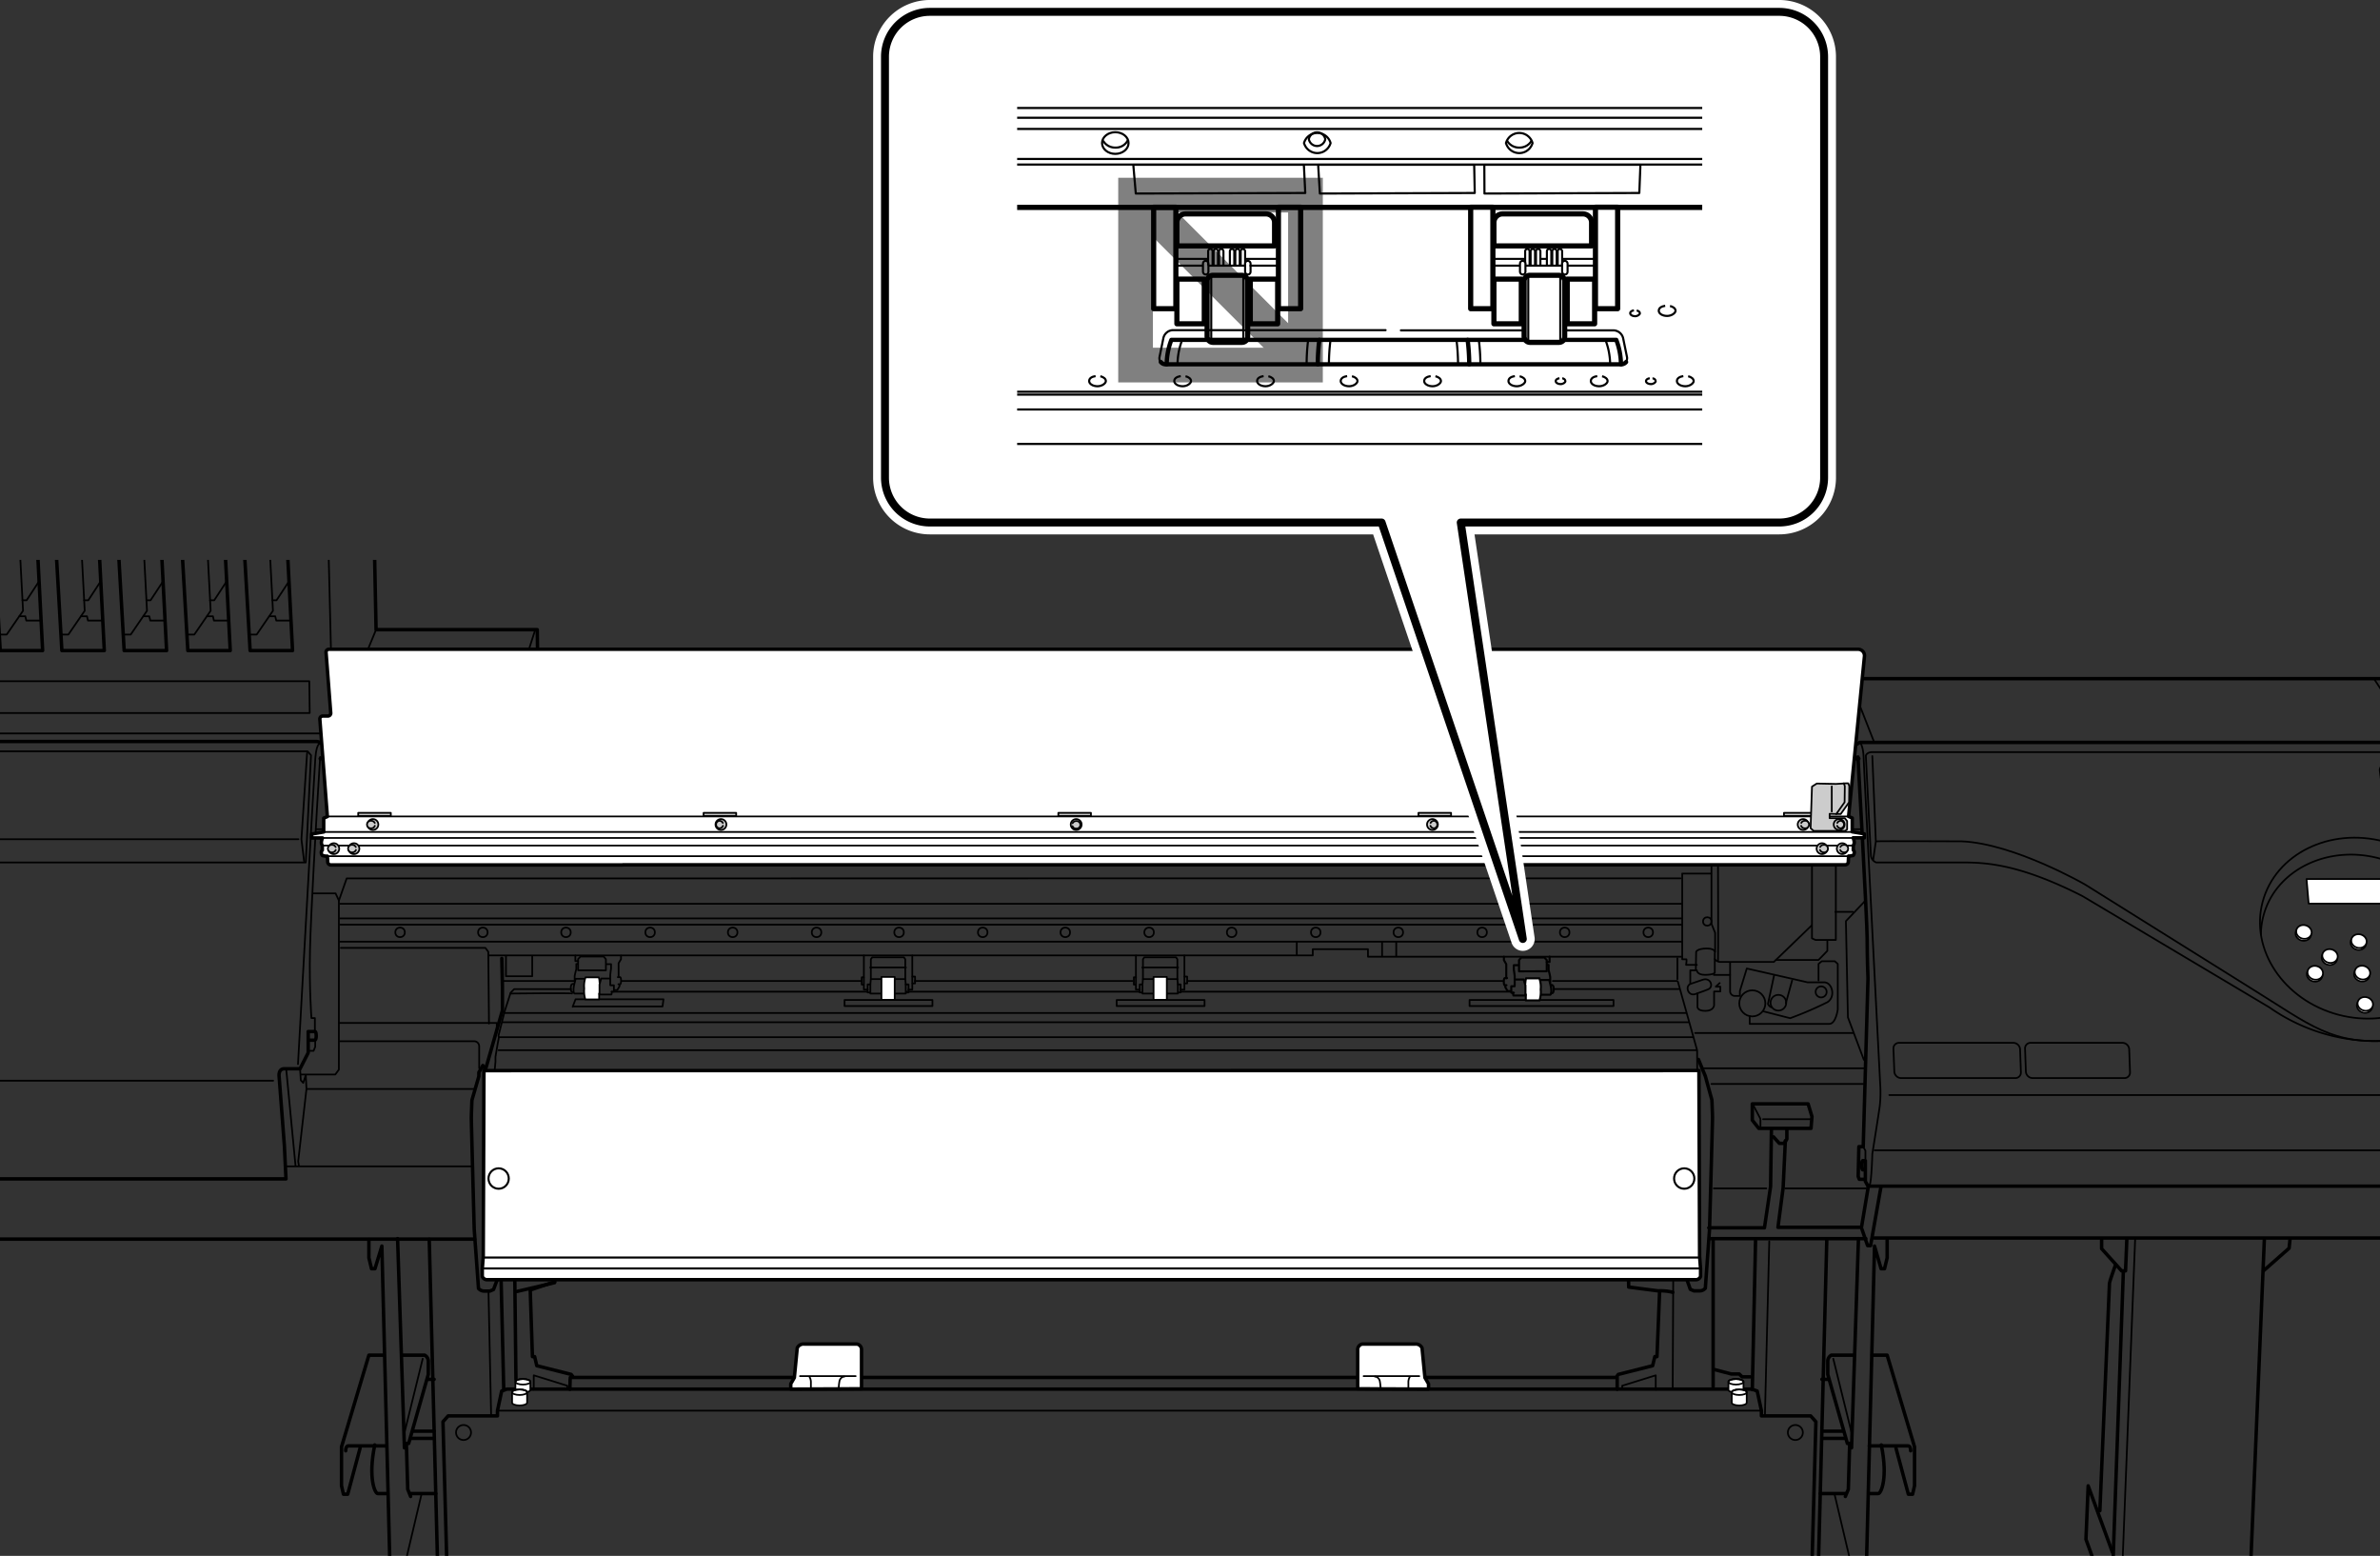 <svg xmlns="http://www.w3.org/2000/svg" xmlns:xlink="http://www.w3.org/1999/xlink" width="121.72mm" height="79.55mm" viewBox="0 0 345.04 225.5"><rect x="0" y="0" width="345.04" height="225.5" fill="#333333" stroke="none"/><defs><style>.cls-1,.cls-11,.cls-12,.cls-13,.cls-15,.cls-16,.cls-17,.cls-18,.cls-22,.cls-4,.cls-5,.cls-7{fill:none;}.cls-2{clip-path:url(#clip-path);}.cls-10,.cls-21,.cls-3,.cls-6,.cls-8{fill:#fff;}.cls-12,.cls-15,.cls-16,.cls-17,.cls-18,.cls-21,.cls-22,.cls-3,.cls-4,.cls-5,.cls-6,.cls-7,.cls-8,.cls-9{stroke:#000;}.cls-11,.cls-12,.cls-15,.cls-17,.cls-21,.cls-22,.cls-3,.cls-4,.cls-5,.cls-6,.cls-7,.cls-8,.cls-9{stroke-linecap:round;stroke-linejoin:round;}.cls-3,.cls-4,.cls-9{stroke-width:0.25px;}.cls-5,.cls-6{stroke-width:0.5px;}.cls-7,.cls-8{stroke-width:0.3px;}.cls-9{fill:#ccc;}.cls-11{stroke:#fff;stroke-width:3.44px;}.cls-12{stroke-width:1.15px;}.cls-13{stroke:gray;stroke-width:5.03px;}.cls-13,.cls-16,.cls-18{stroke-miterlimit:10;}.cls-14{clip-path:url(#clip-path-2);}.cls-15,.cls-16{stroke-width:0.31px;}.cls-17{stroke-width:0.62px;}.cls-18,.cls-21,.cls-22{stroke-width:0.75px;}.cls-19{clip-path:url(#clip-path-3);}.cls-20{clip-path:url(#clip-path-4);}.cls-23{clip-path:url(#clip-path-5);}.cls-24{clip-path:url(#clip-path-6);}</style><clipPath id="clip-path"><rect class="cls-1" y="81.14" width="345.04" height="144.36"/></clipPath><clipPath id="clip-path-2"><rect class="cls-1" x="147.46" y="4.59" width="99.32" height="64.72"/></clipPath><clipPath id="clip-path-3"><rect class="cls-1" x="220.85" y="35.81" width="3.3" height="2.65"/></clipPath><clipPath id="clip-path-4"><rect class="cls-1" x="223.99" y="35.81" width="3.3" height="2.65"/></clipPath><clipPath id="clip-path-5"><rect class="cls-1" x="174.89" y="35.81" width="3.3" height="2.65"/></clipPath><clipPath id="clip-path-6"><rect class="cls-1" x="178.04" y="35.81" width="3.3" height="2.65"/></clipPath></defs><title>BLU_USE_Rollerposition</title><g id="レイヤー_2" data-name="レイヤー 2"><g class="cls-2"><line class="cls-3" x1="74.94" y1="160.15" x2="241.65" y2="160.15"/><polyline class="cls-4" points="83.02 145.92 83.44 144.83 96.19 144.83 96.05 145.87 83.09 145.87"/><rect class="cls-4" x="122.44" y="144.93" width="12.74" height="0.88"/><rect class="cls-4" x="161.89" y="144.93" width="12.74" height="0.88"/><rect class="cls-4" x="213.05" y="144.93" width="20.87" height="0.88"/><line class="cls-4" x1="73.16" y1="146.82" x2="244.42" y2="146.82"/><line class="cls-4" x1="72.83" y1="148.16" x2="244.8" y2="148.16"/><line class="cls-4" x1="72.33" y1="150.32" x2="245.46" y2="150.32"/><line class="cls-4" x1="72.29" y1="152.21" x2="245.94" y2="152.21"/><line class="cls-4" x1="245.94" y1="155.5" x2="72.01" y2="155.5"/><path class="cls-5" d="M82.62,201.35c0-1.14.06-1.71.06-1.71H234.45v1.71"/><polygon class="cls-5" points="188.95 241.91 254.51 241.91 254.56 241.02 261.75 241.02 262.31 240.59 263.26 206.06 262.5 205.21 255.36 205.21 255.36 204.45 254.75 201.61 253.99 201.33 226.18 201.33 101.3 201.33 73.49 201.33 72.73 201.61 72.12 204.45 72.12 205.21 64.97 205.21 64.22 206.06 65.16 240.59 65.73 241.02 72.92 241.02 72.97 241.91 138.53 241.91 188.95 241.91"/><path class="cls-3" d="M76.89,200.27c0-.23-.48-.41-1.08-.41s-1.09.18-1.09.41v1.15c0,.23.48.41,1.09.41s1.08-.18,1.08-.41Z"/><ellipse class="cls-4" cx="75.81" cy="200.27" rx="1.09" ry="0.4"/><ellipse class="cls-3" cx="341.88" cy="136.66" rx="0.99" ry="1.13" transform="translate(121.51 431.61) rotate(-75.02)"/><ellipse class="cls-3" cx="341.97" cy="136.38" rx="0.99" ry="1.13" transform="translate(121.85 431.49) rotate(-75.02)"/><ellipse class="cls-3" cx="333.9" cy="135.34" rx="0.99" ry="1.13" transform="translate(116.87 422.92) rotate(-75.02)"/><ellipse class="cls-3" cx="333.99" cy="135.05" rx="0.99" ry="1.13" transform="translate(117.22 422.8) rotate(-75.02)"/><ellipse class="cls-3" cx="337.68" cy="138.84" rx="0.99" ry="1.13" transform="translate(116.3 429.17) rotate(-75.02)"/><ellipse class="cls-3" cx="337.78" cy="138.55" rx="0.99" ry="1.13" transform="translate(116.64 429.05) rotate(-75.02)"/><ellipse class="cls-3" cx="342.38" cy="141.23" rx="0.99" ry="1.13" transform="translate(117.47 435.49) rotate(-75.02)"/><ellipse class="cls-3" cx="342.48" cy="140.95" rx="0.99" ry="1.13" transform="translate(117.81 435.37) rotate(-75.02)"/><ellipse class="cls-3" cx="334.47" cy="142.37" rx="0.99" ry="1.13" transform="matrix(0.26, -0.97, 0.97, 0.26, 110.5, 428.68)"/><ellipse class="cls-3" cx="334.56" cy="142.09" rx="0.99" ry="1.13" transform="matrix(0.26, -0.97, 0.97, 0.26, 110.84, 428.57)"/><ellipse class="cls-3" cx="342.79" cy="145.78" rx="0.99" ry="1.13" transform="translate(113.38 439.25) rotate(-75.02)"/><ellipse class="cls-3" cx="342.89" cy="145.49" rx="0.99" ry="1.13" transform="translate(113.73 439.13) rotate(-75.02)"/><path class="cls-4" d="M82.77,143.36H74.53l-.5.52-.87,2.7-.9,3.55.07.19-.19,1-.31,1.84,0,.71-.52,5.74"/><path class="cls-4" d="M74,144s8.8-.11,8.92,0"/><polyline class="cls-4" points="43.64 155.73 48.61 155.73 49.13 155.02 49.13 130.52 48.65 129.48 45.44 129.48"/><polyline class="cls-5" points="77.98 98.26 77.89 91.26 54.52 91.26 53.95 62.69 52.44 56.92 -25.32 56.92 -34.12 67.89 -32.42 106.4 -33.08 107.44"/><path class="cls-5" d="M48.65,109.94a2.22,2.22,0,0,0-.18-1s-1.94-1.47-2.56-1.47H-37.91s-.71.34-.85,1.71-4.07,45.08-4.07,45.08a24.16,24.16,0,0,0-.09,3.45c.09,1.65.61,7.9.61,7.9l0,5.25H41.46l-.23-4.78-.76-10s-.19-1.18.76-1.18H43.5l1.18-2.32v-3.07h1s.16,0,.16.64-.24.61-.24.61h-.8"/><polyline class="cls-4" points="44.78 152.3 45.46 152.3 45.7 151.71 45.7 150.79"/><path class="cls-4" d="M45.65,149.35v-1.8h-.5s-.33-4.4-.21-9.79,1-20.37,1-20.37l.47-7.68L47,110"/><line class="cls-4" x1="-41.94" y1="156.63" x2="39.6" y2="156.63"/><polyline class="cls-5" points="68.81 179.59 -37.28 179.59 -39.94 170.92"/><polyline class="cls-4" points="43.5 154.88 43.61 156.57 43.96 156.95 44.33 155.81 44.43 157.83 43.23 168.33 43.33 168.93"/><line class="cls-4" x1="41.56" y1="169.05" x2="68.46" y2="169.05"/><line class="cls-4" x1="49.32" y1="136.48" x2="243.77" y2="136.48"/><line class="cls-4" x1="49.32" y1="134.02" x2="243.77" y2="134.02"/><line class="cls-4" x1="49.32" y1="133.11" x2="243.77" y2="133.11"/><circle class="cls-4" cx="58" cy="135.13" r="0.69"/><circle class="cls-4" cx="70" cy="135.13" r="0.69"/><circle class="cls-4" cx="82.05" cy="135.13" r="0.69"/><circle class="cls-4" cx="94.25" cy="135.13" r="0.69"/><circle class="cls-4" cx="106.22" cy="135.13" r="0.69"/><circle class="cls-4" cx="118.38" cy="135.13" r="0.69"/><circle class="cls-4" cx="130.34" cy="135.13" r="0.69"/><circle class="cls-4" cx="142.47" cy="135.13" r="0.69"/><circle class="cls-4" cx="154.44" cy="135.13" r="0.69"/><circle class="cls-4" cx="166.59" cy="135.13" r="0.69"/><circle class="cls-4" cx="178.56" cy="135.13" r="0.69"/><circle class="cls-4" cx="190.75" cy="135.13" r="0.69"/><circle class="cls-4" cx="202.72" cy="135.13" r="0.69"/><circle class="cls-4" cx="214.87" cy="135.13" r="0.69"/><circle class="cls-4" cx="226.84" cy="135.13" r="0.69"/><circle class="cls-4" cx="238.95" cy="135.13" r="0.69"/><polyline class="cls-4" points="49.41 137.38 70.37 137.38 70.79 137.95 70.89 148.35"/><polyline class="cls-4" points="49.17 148.26 72.02 148.26 72.02 149.25"/><line class="cls-4" x1="246.99" y1="154.83" x2="270.31" y2="154.83"/><path class="cls-4" d="M49.32,150.91H68.73a.74.74,0,0,1,.74.73v3.19"/><polyline class="cls-4" points="70.89 138.47 190.32 138.47 190.32 137.57 198.32 137.57 198.32 138.66 243.72 138.66"/><polygon class="cls-4" points="87.84 140.64 87.84 139.02 87.52 138.64 84.15 138.64 83.81 139 83.81 140.63 87.84 140.64"/><path class="cls-4" d="M84.68,144H83.31s-.16,0-.16-.5a3.26,3.26,0,0,1,.1-.81l.2-.83h1.36"/><path class="cls-3" d="M86.92,142.38a2.85,2.85,0,0,0-.11-.73H84.89a3.7,3.7,0,0,0-.19,1.61,4.12,4.12,0,0,0,.16,1.59h2s0-.61,0-.86"/><polyline class="cls-4" points="88.73 143.73 88.64 144.14 86.91 144.14 86.91 142.68 87.16 141.82 88.44 141.82"/><polyline class="cls-4" points="83.41 138.5 83.41 139.29 83.81 139.29"/><path class="cls-4" d="M83.75,139.71h-.2v.76a9.06,9.06,0,0,0-.24,1v.78"/><path class="cls-4" d="M83.22,142.61H83s-.25,0-.25.6.22.6.22.6h.14"/><path class="cls-4" d="M88.5,142.8H89s0,.11,0,.52v.41h-.36"/><path class="cls-4" d="M87.9,139.74h.69v.62s-.12.83-.12.94v1.44"/><polyline class="cls-4" points="90.03 138.51 90.03 139.02 89.68 139.6 89.68 141.64"/><path class="cls-4" d="M89.57,141.62h.33s.14,0,.14.5-.12.53-.12.53h-.27"/><polyline class="cls-4" points="89.08 143.5 89.49 143.5 89.82 142.93 89.82 142.68"/><line class="cls-4" x1="90.19" y1="142.18" x2="124.9" y2="142.18"/><path class="cls-4" d="M125.24,138.49v4.94h.56"/><polyline class="cls-4" points="127.77 141.9 126.25 141.9 126.18 142.68 126.18 144 127.72 144"/><rect class="cls-3" x="127.79" y="141.59" width="1.92" height="3.31"/><polyline class="cls-4" points="126.18 142.68 125.78 142.68 125.78 143.84 126.13 143.84"/><line class="cls-4" x1="126.25" y1="141.9" x2="126.25" y2="140.26"/><path class="cls-4" d="M132.26,138.49v4.94h-.57"/><polyline class="cls-4" points="129.73 141.9 131.24 141.9 131.31 142.68 131.31 144 129.78 144"/><polyline class="cls-4" points="131.31 142.68 131.72 142.68 131.72 143.84 131.36 143.84"/><line class="cls-4" x1="131.24" y1="141.9" x2="131.24" y2="140.26"/><polyline class="cls-4" points="131.34 140.22 128.9 140.22 128.59 140.22 126.16 140.22"/><polyline class="cls-4" points="131.24 140.26 131.24 139.03 131.05 138.75 129.19 138.75 128.31 138.75 126.44 138.75 126.25 139.03 126.25 140.26"/><polyline class="cls-4" points="125.23 141.64 124.93 141.64 124.93 142.7 125.21 142.7"/><polyline class="cls-4" points="132.28 141.54 132.66 141.54 132.66 142.53 132.28 142.53"/><path class="cls-4" d="M164.68,138.49v4.94h.57"/><polyline class="cls-4" points="167.22 141.9 165.7 141.9 165.63 142.68 165.63 144 167.17 144"/><rect class="cls-3" x="167.24" y="141.59" width="1.92" height="3.31"/><polyline class="cls-4" points="165.63 142.68 165.23 142.68 165.23 143.84 165.58 143.84"/><line class="cls-4" x1="165.7" y1="141.9" x2="165.7" y2="140.26"/><path class="cls-4" d="M171.71,138.49v4.94h-.57"/><polyline class="cls-4" points="169.18 141.9 170.69 141.9 170.76 142.68 170.76 144 169.23 144"/><polyline class="cls-4" points="170.76 142.68 171.16 142.68 171.16 143.84 170.81 143.84"/><line class="cls-4" x1="170.69" y1="141.9" x2="170.69" y2="140.26"/><polyline class="cls-4" points="170.79 140.22 168.35 140.22 168.04 140.22 165.61 140.22"/><polyline class="cls-4" points="170.69 140.26 170.69 139.03 170.5 138.75 168.63 138.75 167.76 138.75 165.89 138.75 165.7 139.03 165.7 140.26"/><polyline class="cls-4" points="164.69 141.64 164.38 141.64 164.38 142.7 164.66 142.7"/><polyline class="cls-4" points="171.73 141.54 172.11 141.54 172.11 142.53 171.73 142.53"/><line class="cls-4" x1="88.97" y1="143.73" x2="125.76" y2="143.73"/><line class="cls-4" x1="132.63" y1="142.18" x2="164.16" y2="142.18"/><line class="cls-4" x1="131.42" y1="143.73" x2="165.11" y2="143.73"/><line class="cls-4" x1="225.13" y1="142.18" x2="243.15" y2="142.18"/><line class="cls-4" x1="172.13" y1="142.18" x2="217.83" y2="142.18"/><line class="cls-4" x1="171.21" y1="143.73" x2="219.05" y2="143.73"/><line class="cls-4" x1="200.37" y1="138.56" x2="200.37" y2="136.54"/><line class="cls-4" x1="202.42" y1="136.54" x2="202.42" y2="138.53"/><line class="cls-4" x1="188" y1="138.44" x2="188" y2="136.57"/><line class="cls-4" x1="54.52" y1="91.26" x2="47.52" y2="108.19"/><polyline class="cls-4" points="52.44 56.92 47.33 67.61 48.28 106.3 -32.23 106.3"/><line class="cls-4" x1="47.33" y1="67.61" x2="-33.65" y2="67.61"/><polygon class="cls-5" points="-1.25 72.06 2.16 72.06 2.06 71.16 5 71.16 6.18 94.29 0.03 94.29 -1.25 72.06"/><polyline class="cls-4" points="0.03 91.97 0.97 91.97 3.34 88.52 2.44 71.3"/><polyline class="cls-4" points="3.25 87 3.86 87 5.56 84.4"/><polyline class="cls-4" points="2.82 89.32 3.67 89.32 3.81 89.94 5.85 89.94"/><polygon class="cls-5" points="7.69 72.06 11.1 72.06 11 71.16 13.94 71.16 15.12 94.29 8.97 94.29 7.69 72.06"/><polyline class="cls-4" points="8.97 91.97 9.91 91.97 12.28 88.52 11.38 71.3"/><polyline class="cls-4" points="12.19 87 12.8 87 14.5 84.4"/><polyline class="cls-4" points="11.76 89.32 12.61 89.32 12.75 89.94 14.79 89.94"/><polygon class="cls-5" points="16.73 72.06 20.13 72.06 20.04 71.16 22.97 71.16 24.15 94.29 18 94.29 16.73 72.06"/><polyline class="cls-4" points="18 91.97 18.95 91.97 21.31 88.52 20.41 71.3"/><polyline class="cls-4" points="21.22 87 21.83 87 23.54 84.4"/><polyline class="cls-4" points="20.79 89.32 21.64 89.32 21.79 89.94 23.82 89.94"/><polygon class="cls-5" points="25.95 72.06 29.36 72.06 29.26 71.16 32.19 71.16 33.38 94.29 27.23 94.29 25.95 72.06"/><polyline class="cls-4" points="27.23 91.97 28.17 91.97 30.54 88.52 29.64 71.3"/><polyline class="cls-4" points="30.44 87 31.06 87 32.76 84.4"/><polyline class="cls-4" points="30.02 89.32 30.87 89.32 31.01 89.94 33.05 89.94"/><polygon class="cls-5" points="34.98 72.06 38.39 72.06 38.3 71.16 41.23 71.16 42.41 94.29 36.26 94.29 34.98 72.06"/><polyline class="cls-4" points="36.26 91.97 37.21 91.97 39.57 88.52 38.67 71.3"/><polyline class="cls-4" points="39.48 87 40.09 87 41.8 84.4"/><polyline class="cls-4" points="39.05 89.32 39.9 89.32 40.05 89.94 42.08 89.94"/><polygon class="cls-4" points="-29.64 103.34 44.9 103.34 44.84 98.73 -29.71 98.73 -29.64 103.34"/><path class="cls-4" d="M-38.92,110.21s.63-1.32,1.58-1.32H44.59l.5.57L44.33,125H-39.48l-.38-3.47"/><line class="cls-4" x1="-38.73" y1="121.63" x2="43.26" y2="121.63"/><polyline class="cls-4" points="44.52 109.14 43.7 121.63 44.08 124.78"/><path class="cls-4" d="M46.6,107.75s-.69-.44-.88,2.08-2.52,44.4-2.52,44.4"/><line class="cls-4" x1="41.51" y1="155.12" x2="42.84" y2="168.93"/><polyline class="cls-5" points="51.84 98.36 346.27 98.36 352.4 107.55"/><line class="cls-4" x1="77.57" y1="91.35" x2="75.3" y2="98.42"/><line class="cls-5" x1="46.42" y1="109.96" x2="269.49" y2="109.96"/><line class="cls-4" x1="45.85" y1="120.18" x2="269.99" y2="120.18"/><line class="cls-4" x1="268.13" y1="98.45" x2="271.73" y2="107.63"/><line class="cls-4" x1="344.16" y1="98.36" x2="350.22" y2="107.63"/><path class="cls-5" d="M267.09,110v-.88l2.53-1.52h87.6s1.07-.06,1.2,2,4.16,47.93,4.16,47.93a26.11,26.11,0,0,1,0,3.22c-.13,1.32-.44,5.68-.44,5.68l-.13,5.48h-91.2l-.38-.69v-3h-.37s-.16,0-.16.66.16.67.16.67h.37"/><path class="cls-5" d="M270.31,170.92h-.76l-.16-.41.1-4.32h.63l.69-24.38s-.12-3-.12-5.68-1.33-26.42-1.33-26.42l-.63.25"/><path class="cls-4" d="M269.62,107.56s.5.44.56,2.27,2.4,47.31,2.4,47.31a18,18,0,0,1-.06,3.15c-.19,1.39-1.08,6.94-1.08,6.94s-.12,4.47-.44,4.6"/><line class="cls-4" x1="273.9" y1="158.71" x2="362.14" y2="158.71"/><line class="cls-4" x1="362.01" y1="166.72" x2="271.76" y2="166.72"/><polyline class="cls-4" points="270.12 166.19 270.44 166.78 270.44 167.92"/><path class="cls-4" d="M270.5,109.52s.12-.51.94-.51h86.22l2.46,26.43c.76,7.5-6.37,15.45-15.64,15.45A26.89,26.89,0,0,1,329,146l-27.12-16.14c-9.84-5-14.7-4.86-18.1-4.86H272a1.21,1.21,0,0,1-.76-.94C271.19,123.39,270.5,109.52,270.5,109.52Z"/><polyline class="cls-4" points="271.44 109.58 271.95 121.94 271.57 124.59"/><path class="cls-4" d="M272,121.94c.31-.06,12.42,0,12.42,0,7.57.32,17.85,6.25,17.85,6.25l24,15c8.77,5.42,11.79,8.35,20.59,7.57"/><ellipse class="cls-4" cx="342.3" cy="134.5" rx="12.98" ry="14.79" transform="translate(123.91 430.42) rotate(-75.02)"/><path class="cls-4" d="M327.78,135.44a10.76,10.76,0,0,1,.37-2.74c1.76-6.59,9.27-10.3,16.78-8.29s12.16,9,10.39,15.56a11,11,0,0,1-1.56,3.38"/><polygon class="cls-3" points="348.23 127.4 348.55 130.96 334.7 130.96 334.39 127.4 348.23 127.4"/><circle class="cls-4" cx="254.04" cy="145.42" r="1.89"/><path class="cls-4" d="M246.09,144v1.89s-.09.62,1.14.62,1.27-.81,1.27-.81v-2h.9V143h-.66l.57-.52"/><path class="cls-4" d="M246.85,142l-1.8.61c-.8.38-.28,1.8.71,1.47s1.8-.66,1.8-.66C248.55,143.1,248,141.59,246.85,142Z"/><path class="cls-4" d="M246,139.84h-1.56s.16-.92,0-.81h-.56V126.61h4.18"/><path class="cls-4" d="M245.85,140.55l.05-2.6s.14-.48,1.56-.48,1.14.71,1.14.71V141s-.24.29-1.42.29-1.18-.66-1.18-.66l-.95,0v1.94"/><path class="cls-4" d="M248.6,139a1,1,0,0,0,.75.42h7.81l5.49-5.3"/><path class="cls-4" d="M250.82,139.55v4.12a.68.68,0,0,0,.7.67c.39,0,.78,0,.72,0v-.71l1-3.26,8.8,2,2.41,0c1.19,0,1.71,2.12.48,2.88a52.36,52.36,0,0,1-5.4,2.32l-3.92-1"/><circle class="cls-4" cx="264.02" cy="143.76" r="0.8"/><path class="cls-4" d="M257.21,141.3l-.9,4.21s.19.43.52.48"/><line class="cls-4" x1="259.81" y1="142.11" x2="258.91" y2="145.37"/><circle class="cls-4" cx="257.82" cy="145.33" r="1.14"/><polyline class="cls-4" points="257.49 139.13 263.64 139.13 264.92 137.81 264.92 136.34"/><path class="cls-4" d="M262.69,125.29V136l.52.23h2.94V125.41"/><polyline class="cls-4" points="270.5 130.46 267.61 133.5 267.9 147.45 270.21 153.6"/><path class="cls-4" d="M249.07,139.22c.05-.23,0-13.56,0-13.56"/><polyline class="cls-4" points="248.12 125.57 248.12 133.88 248.65 135.2 248.65 137.9"/><line class="cls-4" x1="248.46" y1="141.3" x2="250.82" y2="141.3"/><circle class="cls-4" cx="247.51" cy="133.55" r="0.61"/><polyline class="cls-4" points="73.35 138.56 73.35 141.49 77.16 141.49 77.16 138.56"/><path class="cls-5" d="M72.75,138.91l.09,4v3.53L70.39,155l-.39-.57-.58,1V156l-1,3.45s-.09,2.08-.09,2.6.42,16.13.42,16.13l.62,8.56a1.09,1.09,0,0,0,.85.38h.81l.52-.23,1.27-3.37H71.63v-4.67L73,175.58"/><circle class="cls-4" cx="73.51" cy="171.06" r="1.47"/><path class="cls-5" d="M246.23,153.55l1,2.42.95,3.45s.09,2.08.09,2.6-.43,16.13-.43,16.13l-.61,8.56a1.09,1.09,0,0,1-.85.38h-.81l-.52-.23-1.95-5.56s-.19-1.05.76-1.05h1l-1-1.43V175.2l1.24-1.63"/><line class="cls-4" x1="44.43" y1="157.83" x2="68.93" y2="157.83"/><path class="cls-5" d="M53.48,179.65v2.65l.38,1.58h.5l1-3.28,1.32,52.34a1.14,1.14,0,0,0,.89.57h4.6s1-.25,1,.69v5.87"/><line class="cls-4" x1="57.39" y1="232.31" x2="61.11" y2="216.55"/><line class="cls-5" x1="58.63" y1="209.84" x2="57.64" y2="179.52"/><path class="cls-5" d="M58.26,196.41h3.31a1,1,0,0,1,.52.9v1.89l-2.84,10h-.52"/><polyline class="cls-5" points="55.66 196.41 53.48 196.41 49.51 209.7 49.51 215.33 49.79 216.56 50.41 216.56 52.2 209.89"/><path class="cls-5" d="M50.12,210.27c0-.76.38-.71.38-.71H56"/><path class="cls-5" d="M54.33,209.42c-1,4.87.05,7.05.43,7.05h1.37"/><polyline class="cls-5" points="58.92 209.37 59.11 215.85 59.53 216.89"/><line class="cls-5" x1="59.49" y1="216.47" x2="63.18" y2="216.47"/><line class="cls-5" x1="59.86" y1="207.43" x2="62.94" y2="207.43"/><line class="cls-5" x1="59.58" y1="208.47" x2="62.94" y2="208.47"/><line class="cls-5" x1="62.04" y1="199.91" x2="62.94" y2="199.91"/><line class="cls-4" x1="61.28" y1="196.93" x2="58.59" y2="207.86"/><path class="cls-5" d="M62.23,179.62,65.3,299.34a1.28,1.28,0,0,0,.86.28H73s.95-.14.95-.47,1.14-5.72,1.14-5.72l-1.19-51.61"/><line class="cls-5" x1="72.65" y1="185.58" x2="73.03" y2="201.41"/><line class="cls-4" x1="70.82" y1="187.22" x2="71.2" y2="205.13"/><path class="cls-5" d="M74.58,180.63c0,.19.22,19.33.22,19.33"/><polyline class="cls-5" points="83 199.45 82.81 199.2 77.82 197.94 77.51 196.62 77.19 196.62 76.87 186.97 80.41 185.77"/><polyline class="cls-4" points="77.38 201.41 77.38 199.33 82.24 200.84 82.24 201.22"/><path class="cls-5" d="M273.59,179.65v2.65l-.38,1.58h-.5l-.95-3.28-1.33,52.34a1.12,1.12,0,0,1-.88.57H265s-1-.25-1,.69v5.87"/><line class="cls-4" x1="269.68" y1="232.31" x2="265.96" y2="216.55"/><line class="cls-5" x1="268.43" y1="209.84" x2="269.43" y2="179.52"/><path class="cls-5" d="M268.81,196.41H265.5a1,1,0,0,0-.52.9v1.89l2.84,10h.52"/><polyline class="cls-5" points="271.41 196.41 273.59 196.41 277.56 209.7 277.56 215.33 277.28 216.56 276.66 216.56 274.87 209.89"/><path class="cls-5" d="M277,210.27c0-.76-.38-.71-.38-.71H271"/><path class="cls-5" d="M272.74,209.42c1,4.87-.05,7.05-.43,7.05h-1.37"/><polyline class="cls-5" points="268.15 209.37 267.96 215.85 267.53 216.89"/><line class="cls-5" x1="267.58" y1="216.47" x2="263.89" y2="216.47"/><line class="cls-5" x1="267.2" y1="207.43" x2="264.13" y2="207.43"/><line class="cls-5" x1="267.49" y1="208.47" x2="264.13" y2="208.47"/><line class="cls-5" x1="265.03" y1="199.91" x2="264.13" y2="199.91"/><line class="cls-4" x1="265.78" y1="196.93" x2="268.48" y2="207.86"/><path class="cls-5" d="M264.84,179.62l-3.08,119.72a1.24,1.24,0,0,1-.85.28h-6.86s-.94-.14-.94-.47-1.14-5.72-1.14-5.72l1.18-51.61"/><line class="cls-5" x1="254.51" y1="179.81" x2="254.04" y2="201.41"/><line class="cls-4" x1="256.5" y1="179.9" x2="255.87" y2="205.13"/><path class="cls-4" d="M242.6,180.54c0,.19-.1,20.62-.1,20.62"/><polyline class="cls-5" points="240.6 187.21 240.22 196.62 239.91 196.62 239.59 197.94 234.61 199.2 234.42 199.45"/><polyline class="cls-4" points="240.04 201.41 240.04 199.33 235.18 200.84 235.18 201.22"/><circle class="cls-4" cx="67.2" cy="207.62" r="1.09"/><path class="cls-3" d="M76.42,201.78c0-.22-.49-.4-1.09-.4s-1.09.18-1.09.4v1.51c0,.23.49.41,1.09.41s1.09-.18,1.09-.41Z"/><ellipse class="cls-4" cx="75.33" cy="201.78" rx="1.09" ry="0.4"/><polyline class="cls-4" points="255.36 204.45 215.91 204.45 111.56 204.45 72.12 204.45"/><path class="cls-3" d="M250.58,200.27c0-.23.49-.41,1.09-.41s1.09.18,1.09.41v1.15c0,.23-.49.41-1.09.41s-1.09-.18-1.09-.41Z"/><ellipse class="cls-4" cx="251.67" cy="200.27" rx="1.09" ry="0.4"/><circle class="cls-4" cx="260.28" cy="207.62" r="1.09"/><path class="cls-3" d="M251.06,201.78c0-.22.48-.4,1.09-.4s1.08.18,1.08.4v1.51c0,.23-.48.41-1.08.41s-1.09-.18-1.09-.41Z"/><ellipse class="cls-4" cx="252.15" cy="201.78" rx="1.09" ry="0.4"/><path class="cls-6" d="M124.9,201.28v-5.63a.81.81,0,0,0-.66-.85h-7.66a1,1,0,0,0-1,.57l-.42,4.3-.52.9v.76Z"/><line class="cls-4" x1="115.98" y1="199.45" x2="124.05" y2="199.45"/><path class="cls-4" d="M117.37,199.58a1.52,1.52,0,0,1,.19.69v.89"/><path class="cls-4" d="M121.59,201.28a7.1,7.1,0,0,1,.13-1.2s.19-.56.69-.56"/><path class="cls-6" d="M196.83,201.28v-5.63a.82.82,0,0,1,.67-.85h7.66a1,1,0,0,1,1,.57l.42,4.3.52.9v.76Z"/><line class="cls-4" x1="205.76" y1="199.45" x2="197.69" y2="199.45"/><path class="cls-4" d="M204.37,199.58a1.52,1.52,0,0,0-.19.69v.89"/><path class="cls-4" d="M200.15,201.28a7.1,7.1,0,0,0-.13-1.2s-.19-.56-.69-.56"/><line class="cls-5" x1="248.36" y1="179.71" x2="248.36" y2="200.97"/><polyline class="cls-5" points="248.61 198.51 251.01 199.14 252.15 199.14 252.56 199.55 253.72 199.55"/><path class="cls-5" d="M236,180.54l.12,6,4.26.55a7,7,0,0,1,2.13.21"/><line class="cls-5" x1="247.89" y1="179.52" x2="270.5" y2="179.52"/><polyline class="cls-5" points="247.73 177.95 255.8 177.95 256.69 171.96 256.81 163.76"/><polyline class="cls-5" points="258.83 165.33 258.51 172.15 257.76 177.88 269.87 177.88 270.88 171.83"/><polyline class="cls-5" points="269.93 178.14 270.75 180.53 271.19 180.53 272.7 171.96"/><polygon class="cls-5" points="262.55 163.54 254.98 163.54 254.04 162.35 254.04 159.99 262.13 159.99 262.69 161.83 262.55 163.54"/><polyline class="cls-4" points="255.22 163.3 255.22 162.16 254.23 160.27"/><line class="cls-4" x1="255.6" y1="162.21" x2="262.5" y2="162.21"/><polyline class="cls-5" points="259.05 163.68 259.05 165.1 258.67 165.71 257.96 165.71 257.11 164.77"/><line class="cls-4" x1="248.12" y1="157.1" x2="270.12" y2="157.1"/><line class="cls-4" x1="248.46" y1="172.24" x2="256.07" y2="172.24"/><line class="cls-4" x1="258.81" y1="172.24" x2="270.55" y2="172.24"/><polyline class="cls-5" points="271.73 179.43 357.82 179.43 360.09 172.15"/><path class="cls-4" d="M275.59,156.25h16.59a.8.8,0,0,0,.8-.83l-.12-3.35a1,1,0,0,0-1-.93H275.3a.81.81,0,0,0-.8.84l.13,3.34A1,1,0,0,0,275.59,156.25Z"/><path class="cls-4" d="M294.66,156.25H308a.8.8,0,0,0,.8-.83l-.12-3.35a1,1,0,0,0-1-.93h-13.3a.8.8,0,0,0-.8.84l.12,3.34A1,1,0,0,0,294.66,156.25Z"/><path class="cls-4" d="M346.84,119h8.75a.8.8,0,0,0,.8-.84l-.83-6.4a1,1,0,0,0-1-.93h-8.76a.8.8,0,0,0-.8.83l.84,6.41A1,1,0,0,0,346.84,119Z"/><polyline class="cls-5" points="304.68 179.65 304.68 180.97 307.58 184.19 308.15 184.19 308.34 179.52"/><polyline class="cls-5" points="307.83 184.32 306.07 233.83 307.33 236.85 325.87 236.85 328.27 179.71"/><polyline class="cls-5" points="328.14 184.19 331.86 180.91 331.99 179.65"/><path class="cls-5" d="M306.7,183.31s-.88,2.46-.88,2.65-1.39,33-1.39,33"/><polyline class="cls-5" points="306.26 225 302.73 215.35 302.41 223.1 305.94 232.82"/><line class="cls-4" x1="309.54" y1="179.65" x2="307.33" y2="236.29"/><polygon class="cls-7" points="220.22 140.78 220.22 139.16 220.53 138.78 223.91 138.78 224.24 139.15 224.24 140.77 220.22 140.78"/><path class="cls-7" d="M223.37,144.17h1.37s.16,0,.16-.5a3.45,3.45,0,0,0-.09-.8l-.21-.84h-1.35"/><path class="cls-8" d="M221.13,142.52a3,3,0,0,1,.11-.73h1.93a3.7,3.7,0,0,1,.19,1.61,4.12,4.12,0,0,1-.16,1.59h-2s0-.61,0-.86"/><polyline class="cls-7" points="219.32 143.88 219.41 144.28 221.15 144.28 221.15 142.82 220.9 141.97 219.62 141.97"/><polyline class="cls-7" points="224.65 138.64 224.65 139.43 224.24 139.43"/><path class="cls-7" d="M224.3,139.85h.21v.76a10,10,0,0,1,.23,1v.78"/><path class="cls-7" d="M224.84,142.76H225s.25,0,.25.59-.22.6-.22.6h-.14"/><path class="cls-7" d="M219.56,142.94h-.46a4,4,0,0,0,0,.53v.41h.37"/><path class="cls-7" d="M220.16,139.89h-.7v.61s.13.84.13.95v1.43"/><polyline class="cls-7" points="218.03 138.66 218.03 139.16 218.37 139.74 218.37 141.78"/><path class="cls-7" d="M218.48,141.76h-.33s-.14,0-.14.51.13.52.13.52h.26"/><polyline class="cls-7" points="218.97 143.64 218.56 143.64 218.23 143.07 218.23 142.82"/><polyline class="cls-4" points="49.13 130.53 50.26 127.31 243.63 127.3"/><line class="cls-4" x1="49.32" y1="130.99" x2="243.73" y2="130.99"/><path class="cls-4" d="M253.66,147.26v1.14H265.2c.95,0,1.23-2.08,1.23-2.08V139.7l-.43-.38h-1.89l-.47.38v2.41"/><polyline class="cls-4" points="246.08 160.65 246.04 152.22 243.25 142.27"/><line class="cls-4" x1="245.75" y1="149.72" x2="268.7" y2="149.72"/><line class="cls-4" x1="266.08" y1="132.16" x2="268.61" y2="132.16"/><path class="cls-6" d="M90.29,125.36H48a.46.46,0,0,1-.48-.36l-.06-.91h-.22l-.48-.08a.58.58,0,0,1-.17-.39.41.41,0,0,1,.14-.4l0-.67a.75.75,0,0,1-.14-.45,1.87,1.87,0,0,1,.17-.65H45.18l0-.57,1.75-.3v-2l.53-.23-1.09-14.11a.42.42,0,0,1,.42-.46h.74a.42.42,0,0,0,.42-.45l-.68-8.78a.42.42,0,0,1,.42-.45H269.37a.93.93,0,0,1,.93,1L268,118.33l.53.23v2l1.75.3,0,.57h-1.63a1.87,1.87,0,0,1,.17.65.75.75,0,0,1-.14.45l0,.67a.44.44,0,0,1,.14.4.58.58,0,0,1-.17.39l-.48.08H268l-.05.91a.46.46,0,0,1-.48.36H90.29Z"/><path class="cls-4" d="M46.81,121.45H268.66"/><polyline class="cls-4" points="268.56 120.58 237.06 120.58 78.41 120.58 46.9 120.58"/><polyline class="cls-4" points="268.69 122.55 234.62 122.55 80.85 122.55 46.78 122.55"/><polyline class="cls-4" points="47.48 124.09 79.34 124.09 236.12 124.09 267.98 124.09"/><circle class="cls-9" cx="48.39" cy="123" r="0.79"/><path class="cls-9" d="M48.67,123.19a.54.54,0,0,1-.51.35.55.55,0,1,1,0-1.09.56.56,0,0,1,.5.31"/><circle class="cls-9" cx="51.31" cy="123" r="0.79"/><path class="cls-9" d="M51.6,123.19a.54.54,0,0,1-.51.35.55.55,0,1,1,0-1.09.54.54,0,0,1,.49.31"/><circle class="cls-9" cx="54.06" cy="119.5" r="0.79"/><path class="cls-9" d="M54.34,119.69a.53.53,0,0,1-.51.36.55.55,0,1,1,0-1.09.56.56,0,0,1,.5.31"/><circle class="cls-9" cx="104.52" cy="119.5" r="0.79"/><path class="cls-9" d="M104.81,119.69a.55.55,0,0,1-.52.36.55.55,0,0,1,0-1.09.56.56,0,0,1,.5.31"/><polyline class="cls-4" points="268.04 118.33 223.17 118.33 92.3 118.33 47.43 118.33"/><circle class="cls-9" cx="267.08" cy="123" r="0.79"/><path class="cls-9" d="M266.79,123.19a.56.56,0,0,0,.52.35.55.55,0,1,0,0-1.09.56.56,0,0,0-.5.31"/><circle class="cls-9" cx="264.15" cy="123" r="0.79"/><path class="cls-9" d="M263.86,123.19a.56.56,0,0,0,.52.35.55.55,0,1,0,0-1.09.56.56,0,0,0-.5.31"/><circle class="cls-9" cx="261.41" cy="119.5" r="0.79"/><path class="cls-9" d="M261.12,119.69a.55.55,0,0,0,.52.36.55.55,0,1,0,0-1.09.56.56,0,0,0-.5.31"/><circle class="cls-9" cx="207.67" cy="119.5" r="0.79"/><path class="cls-9" d="M207.38,119.69a.55.55,0,0,0,.52.36.55.55,0,0,0,0-1.09.56.56,0,0,0-.5.31"/><circle class="cls-9" cx="156.02" cy="119.5" r="0.79"/><path class="cls-9" d="M155.49,119.74a.52.52,0,0,0,.51.35.55.55,0,1,0,0-1.09.56.56,0,0,0-.5.31"/><rect class="cls-9" x="51.93" y="117.81" width="4.73" height="0.45"/><rect class="cls-9" x="102" y="117.81" width="4.73" height="0.45"/><rect class="cls-9" x="153.43" y="117.81" width="4.73" height="0.45"/><rect class="cls-9" x="205.64" y="117.81" width="4.73" height="0.45"/><rect class="cls-9" x="258.63" y="117.81" width="4.73" height="0.45"/><polygon class="cls-9" points="262.49 120.04 262.69 114.01 263.39 113.56 266.18 113.62 267.59 113.53 267.95 113.53 268.1 113.93 268.07 116.27 266.86 117.98 266.29 117.98 265.25 117.95 265.25 118.58 267.45 118.58 267.79 119 267.79 120.21 267.5 120.43 262.94 120.43 262.49 120.04"/><polyline class="cls-4" points="267.31 113.53 267.45 113.93 267.42 116.27 266.21 117.98"/><line class="cls-4" x1="265.56" y1="113.98" x2="265.56" y2="117.62"/><circle class="cls-9" cx="266.63" cy="119.5" r="0.79"/><path class="cls-9" d="M266.34,119.69a.55.55,0,0,0,.52.36.55.55,0,0,0,0-1.09.56.56,0,0,0-.5.31"/><polyline class="cls-5" points="244.51 180.25 73.58 180.25 73.58 176.53 72.01 173.96"/><path class="cls-4" d="M70.67,173.57l2.87,0A1.41,1.41,0,0,0,75,172.2l.17-9.39a1.42,1.42,0,0,0-1.42-1.44H70.77Z"/><polyline class="cls-4" points="71.29 161.23 71.29 159.58 74.94 159.58 74.94 160.15 72.29 160.15 72.29 161.23"/><circle class="cls-4" cx="243.51" cy="171.06" r="1.47"/><path class="cls-4" d="M246.35,173.57l-2.87,0a1.42,1.42,0,0,1-1.43-1.39l-.16-9.39a1.42,1.42,0,0,1,1.42-1.44h2.94Z"/><polyline class="cls-4" points="245.73 161.23 245.73 159.58 242.08 159.58 242.08 160.15 244.72 160.15 244.72 161.23"/><line class="cls-4" x1="74.31" y1="173.6" x2="243.18" y2="173.6"/><line class="cls-3" x1="75.3" y1="168.81" x2="241.65" y2="168.81"/><line class="cls-3" x1="241.51" y1="163.37" x2="75.15" y2="163.37"/><line class="cls-4" x1="72.73" y1="142.18" x2="83.16" y2="142.18"/><line class="cls-4" x1="243.18" y1="141.92" x2="243.18" y2="138.86"/><line class="cls-4" x1="225.2" y1="143.35" x2="243.37" y2="143.35"/></g><polyline class="cls-5" points="74.92 187.18 80.41 185.9 80.41 180.28"/><path class="cls-6" d="M246.3,155.16l.1,26.91.14,1.87V185a.74.74,0,0,1-.76.47H70.68a.74.74,0,0,1-.76-.47v-1.05l.14-1.87.1-26.91Z"/><ellipse class="cls-7" cx="72.29" cy="170.81" rx="1.47" ry="1.48"/><line class="cls-7" x1="246.25" y1="182.26" x2="70.21" y2="182.26"/><line class="cls-7" x1="246.25" y1="183.84" x2="70.21" y2="183.84"/><ellipse class="cls-7" cx="244.17" cy="170.81" rx="1.47" ry="1.48"/></g><g id="レイヤー_3" data-name="レイヤー 3"><path class="cls-10" d="M264.45,69.23a6.5,6.5,0,0,1-6.51,6.5H211.77l9,60.36L200.3,75.73H134.8a6.5,6.5,0,0,1-6.5-6.5v-61a6.5,6.5,0,0,1,6.5-6.51H257.94a6.5,6.5,0,0,1,6.51,6.51Z"/><path class="cls-11" d="M264.45,69.23a6.5,6.5,0,0,1-6.51,6.5H211.77l9,60.36L200.3,75.73H134.8a6.5,6.5,0,0,1-6.5-6.5v-61a6.5,6.5,0,0,1,6.5-6.51H257.94a6.5,6.5,0,0,1,6.51,6.51Z"/><path class="cls-10" d="M264.3,69.13a6.5,6.5,0,0,1-6.51,6.5H211.62l9,60.36L200.15,75.63h-65.5a6.5,6.5,0,0,1-6.5-6.5v-61a6.5,6.5,0,0,1,6.5-6.51H257.79a6.5,6.5,0,0,1,6.51,6.51Z"/><path class="cls-12" d="M264.45,69.23a6.5,6.5,0,0,1-6.51,6.5H211.77l9,60.36L200.3,75.73H134.8a6.5,6.5,0,0,1-6.5-6.5v-61a6.5,6.5,0,0,1,6.5-6.51H257.94a6.5,6.5,0,0,1,6.51,6.51Z"/></g><g id="レイヤー_4" data-name="レイヤー 4"><rect class="cls-13" x="164.63" y="28.28" width="24.63" height="24.63"/><line class="cls-13" x1="164.63" y1="28.28" x2="189.26" y2="52.91"/><g class="cls-14"><polygon class="cls-1" points="164.66 28.05 189.23 27.97 189.03 23.88 164.3 23.88 164.66 28.05"/><polygon class="cls-15" points="164.66 28.05 189.23 27.97 189.03 23.88 164.3 23.88 164.66 28.05"/><polygon class="cls-1" points="191.35 28.05 213.8 27.97 213.72 23.88 191.1 23.88 191.35 28.05"/><polygon class="cls-15" points="191.35 28.05 213.8 27.97 213.72 23.88 191.1 23.88 191.35 28.05"/><polygon class="cls-10" points="215.21 28.05 237.66 27.97 237.82 23.88 215.19 23.88 215.21 28.05"/><polygon class="cls-15" points="215.21 28.05 237.66 27.97 237.82 23.88 215.19 23.88 215.21 28.05"/><path class="cls-16" d="M230.43,44.35c.47.1.81.37.81.69s-.55.75-1.22.75-1.21-.33-1.21-.75.39-.64.93-.72"/><path class="cls-16" d="M232.26,54.53c.46.11.8.38.8.7s-.54.75-1.22.75-1.21-.34-1.21-.75.4-.64.93-.72"/><path class="cls-16" d="M220.31,54.53c.47.11.81.38.81.7s-.55.75-1.22.75-1.21-.34-1.21-.75.39-.64.93-.72"/><path class="cls-16" d="M208.1,54.53c.47.11.8.38.8.7s-.54.75-1.21.75-1.22-.34-1.22-.75.4-.64.94-.72"/><path class="cls-16" d="M196,54.53c.47.11.8.38.8.7s-.54.75-1.21.75-1.22-.34-1.22-.75.4-.64.93-.72"/><path class="cls-16" d="M183.88,54.53c.47.11.8.38.8.7s-.54.75-1.21.75-1.22-.34-1.22-.75.4-.64.94-.72"/><path class="cls-16" d="M171.87,54.53c.47.11.8.38.8.7s-.54.75-1.21.75-1.22-.34-1.22-.75.4-.64.94-.72"/><path class="cls-16" d="M159.52,54.53c.47.11.8.38.8.7s-.54.75-1.21.75-1.21-.34-1.21-.75.39-.64.93-.72"/><path class="cls-16" d="M135.17,54.53c.46.11.8.38.8.7s-.55.75-1.22.75-1.21-.34-1.21-.75.4-.64.93-.72"/><path class="cls-16" d="M123.22,54.53c.47.11.81.38.81.7s-.55.75-1.22.75-1.21-.34-1.21-.75.39-.64.93-.72"/><path class="cls-16" d="M146.69,54.79c.3.07.51.24.51.45s-.35.47-.77.47-.78-.21-.78-.47.26-.41.6-.46"/><path class="cls-15" d="M235.69,52.47a.89.89,0,0,0,.17-.79L235.31,49a1.47,1.47,0,0,0-1.38-1.12H203.1"/><path class="cls-17" d="M168.29,52.47a.9.9,0,0,0,.74.33H235a.92.92,0,0,0,.74-.33"/><path class="cls-15" d="M200.87,47.85H170A1.47,1.47,0,0,0,168.66,49l-.55,2.71a.92.92,0,0,0,.18.79"/><path class="cls-17" d="M235,52.8a10.2,10.2,0,0,0-.68-3.54h-64.5a10.2,10.2,0,0,0-.68,3.54"/><path class="cls-17" d="M213,52.8a28.73,28.73,0,0,0-.23-3.54"/><path class="cls-17" d="M191.05,52.8a27.91,27.91,0,0,1,.22-3.54"/><path class="cls-15" d="M171.39,49.26a10.2,10.2,0,0,0-.68,3.54"/><path class="cls-15" d="M214.62,52.8a28.73,28.73,0,0,0-.23-3.54"/><path class="cls-15" d="M192.66,52.8a28.73,28.73,0,0,1,.23-3.54"/><path class="cls-15" d="M211.38,52.8a28.73,28.73,0,0,0-.23-3.54"/><path class="cls-15" d="M189.43,52.8a27.91,27.91,0,0,1,.22-3.54"/><polyline class="cls-10" points="123.45 7.73 123.45 23.66 251.47 23.66 251.47 8.44"/><polyline class="cls-16" points="123.38 7.93 123.38 23.85 251.41 23.85 251.41 8.63"/><line class="cls-16" x1="123.38" y1="23.04" x2="251.41" y2="23.04"/><line class="cls-16" x1="123.38" y1="18.69" x2="251.41" y2="18.69"/><line class="cls-16" x1="123.38" y1="17.07" x2="251.41" y2="17.07"/><line class="cls-16" x1="123.38" y1="15.65" x2="251.41" y2="15.65"/><path class="cls-16" d="M222.18,20.73a2,2,0,0,1-3.85,0,2,2,0,0,1,3.85,0Z"/><path class="cls-16" d="M222.08,20.32a2,2,0,0,1-1.83,1.07,2,2,0,0,1-1.77-1"/><ellipse class="cls-16" cx="161.69" cy="20.73" rx="1.92" ry="1.57"/><path class="cls-16" d="M163.51,20.32a1.93,1.93,0,0,1-1.82,1.07,2,2,0,0,1-1.77-1"/><path class="cls-16" d="M192.9,20.73a2,2,0,0,1-3.85,0,2,2,0,0,1,3.85,0Z"/><path class="cls-16" d="M192.13,20.17a1.21,1.21,0,0,1-2.38,0,1.21,1.21,0,0,1,2.38,0Z"/><ellipse class="cls-16" cx="132.49" cy="20.73" rx="1.92" ry="1.57"/><path class="cls-16" d="M133.65,20.17a1.21,1.21,0,0,1-2.38,0,1.21,1.21,0,0,1,2.38,0Z"/><path class="cls-15" d="M233.43,52.8a10.2,10.2,0,0,0-.68-3.54"/><line class="cls-16" x1="121.63" y1="56.78" x2="249.66" y2="56.78"/><line class="cls-16" x1="121.63" y1="57.19" x2="249.66" y2="57.19"/><line class="cls-16" x1="121.63" y1="59.35" x2="249.66" y2="59.35"/><line class="cls-16" x1="121.63" y1="64.34" x2="249.66" y2="64.34"/><path class="cls-16" d="M244.74,54.53c.47.11.8.38.8.7s-.54.75-1.21.75-1.22-.34-1.22-.75.4-.64.93-.72"/><path class="cls-16" d="M242.11,44.35c.46.1.8.37.8.69s-.55.75-1.22.75-1.21-.33-1.21-.75.4-.64.93-.72"/><path class="cls-16" d="M239.57,54.84c.27,0,.46.21.46.4s-.31.43-.7.43-.7-.2-.7-.43.23-.37.54-.42"/><path class="cls-16" d="M226.48,54.84c.27,0,.46.21.46.4s-.31.43-.7.43-.7-.2-.7-.43.23-.37.54-.42"/><path class="cls-16" d="M237.28,45c.27.06.46.21.46.4s-.32.43-.7.43-.7-.19-.7-.43.23-.37.54-.42"/><line class="cls-18" x1="123.69" y1="30.06" x2="250.8" y2="30.06"/><rect class="cls-10" x="215" y="34.27" width="17.36" height="8.29"/><line class="cls-7" x1="216.52" y1="37.52" x2="231.24" y2="37.52"/><g class="cls-19"><rect class="cls-8" x="221.11" y="36.08" width="0.64" height="3.36" rx="0.32"/><rect class="cls-8" x="221.9" y="36.08" width="0.64" height="3.36" rx="0.32"/><rect class="cls-8" x="222.68" y="36.08" width="0.64" height="3.36" rx="0.32"/></g><g class="cls-20"><rect class="cls-8" x="224.26" y="36.08" width="0.64" height="3.36" rx="0.32"/><rect class="cls-8" x="225.04" y="36.08" width="0.64" height="3.36" rx="0.32"/><rect class="cls-8" x="225.83" y="36.08" width="0.64" height="3.36" rx="0.32"/></g><rect class="cls-8" x="220.02" y="42.83" width="7.94" height="1.8"/><polygon class="cls-21" points="216.43 30.03 216.43 44.74 213.21 44.74 213.21 43.1 213.21 30.03 216.43 30.03"/><polygon class="cls-21" points="234.52 30.03 234.52 44.74 231.3 44.74 231.3 43.1 231.3 30.03 234.52 30.03"/><path class="cls-22" d="M217.84,31h11.64a1.26,1.26,0,0,1,1.26,1.26v3.38a0,0,0,0,1,0,0H216.58a0,0,0,0,1,0,0V32.23A1.26,1.26,0,0,1,217.84,31Z"/><rect class="cls-21" x="220.96" y="39.9" width="5.88" height="9.72" rx="0.82"/><line class="cls-7" x1="221.56" y1="40.06" x2="221.56" y2="49.58"/><line class="cls-7" x1="226.2" y1="40.06" x2="226.2" y2="49.58"/><rect class="cls-21" x="216.58" y="40.45" width="3.97" height="6.48"/><rect class="cls-21" x="227.21" y="40.45" width="3.97" height="6.48"/><line class="cls-8" x1="216.46" y1="38.5" x2="231.34" y2="38.5"/><rect class="cls-8" x="220.36" y="37.8" width="0.79" height="1.99" rx="0.39"/><rect class="cls-8" x="226.47" y="37.8" width="0.79" height="1.99" rx="0.39"/><line class="cls-7" x1="180.54" y1="37.52" x2="185.28" y2="37.52"/><line class="cls-7" x1="170.56" y1="37.52" x2="175.09" y2="37.52"/><g class="cls-23"><rect class="cls-7" x="175.15" y="36.08" width="0.64" height="3.36" rx="0.32"/><rect class="cls-7" x="175.94" y="36.08" width="0.64" height="3.36" rx="0.32"/><rect class="cls-7" x="176.73" y="36.08" width="0.64" height="3.36" rx="0.32"/></g><g class="cls-24"><rect class="cls-7" x="178.3" y="36.08" width="0.64" height="3.36" rx="0.32"/><rect class="cls-7" x="179.09" y="36.08" width="0.64" height="3.36" rx="0.32"/><rect class="cls-7" x="179.87" y="36.08" width="0.64" height="3.36" rx="0.32"/></g><polygon class="cls-22" points="170.47 30.03 170.47 44.74 167.25 44.74 167.25 43.1 167.25 30.03 170.47 30.03"/><polygon class="cls-22" points="188.56 30.03 188.56 44.74 185.34 44.74 185.34 43.1 185.34 30.03 188.56 30.03"/><path class="cls-22" d="M171.88,31h11.64a1.26,1.26,0,0,1,1.26,1.26v3.38a0,0,0,0,1,0,0H170.62a0,0,0,0,1,0,0V32.23A1.26,1.26,0,0,1,171.88,31Z"/><rect class="cls-22" x="175" y="39.9" width="5.88" height="9.72" rx="0.82"/><line class="cls-7" x1="175.6" y1="40.06" x2="175.6" y2="49.58"/><line class="cls-7" x1="180.25" y1="40.06" x2="180.25" y2="49.58"/><rect class="cls-22" x="170.62" y="40.45" width="3.97" height="6.48"/><rect class="cls-22" x="181.26" y="40.45" width="3.97" height="6.48"/><line class="cls-8" x1="181.28" y1="38.5" x2="185.38" y2="38.5"/><line class="cls-8" x1="175.29" y1="38.5" x2="180.49" y2="38.5"/><line class="cls-8" x1="170.51" y1="38.5" x2="174.29" y2="38.5"/><rect class="cls-7" x="174.4" y="37.8" width="0.79" height="1.99" rx="0.39"/><rect class="cls-7" x="180.51" y="37.8" width="0.79" height="1.99" rx="0.39"/></g></g></svg>